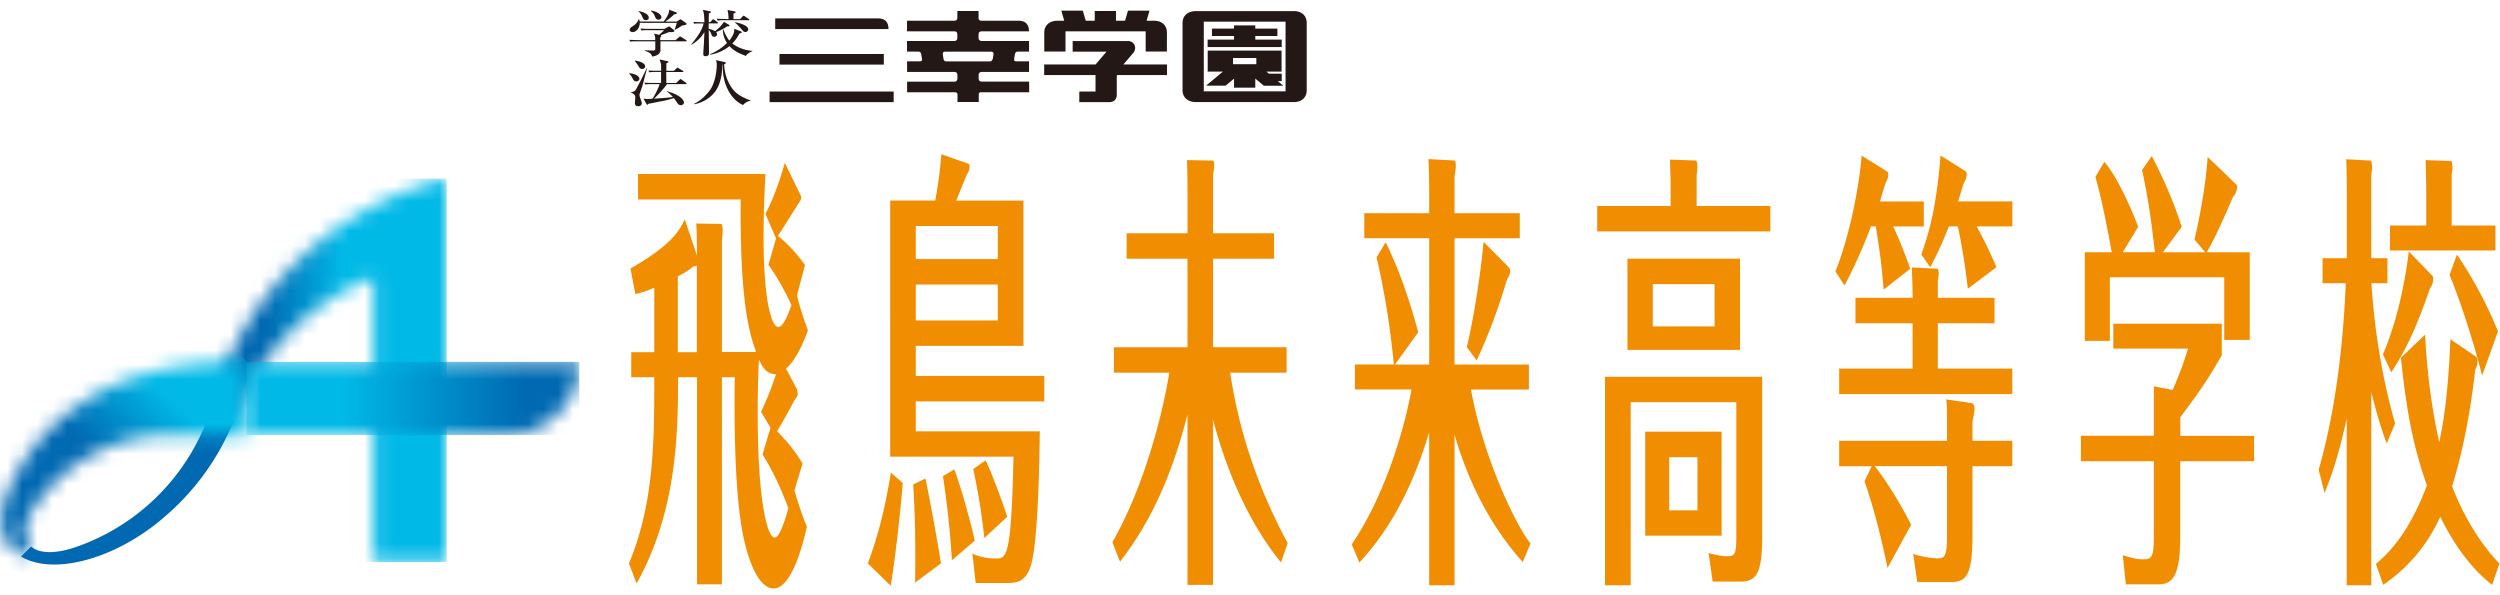 <svg width="168" height="40" fill="none" xmlns="http://www.w3.org/2000/svg"><g clip-path="url(#clip0_40000004_6748)"><path d="M46.103 2.776h-1.72v.589c0 .177-.12.377-.565.435-.045-.206-.188-.28-.491-.395v-.029c.08.006.417.018.526.018.142 0 .182-.012.182-.11v-.508H42.82c-.263 0-.354 0-.463.023l-.068-.126c.257.017.56.023.605.023h1.136c0-.218 0-.24-.08-.44l.349.085c.057-.057.308-.286.331-.314h-1.062a2.63 2.63 0 00-.463.023l-.068-.132c.262.017.56.023.605.023h1.017l.24-.137s.051-.023.062-.023c.035 0 .057.011.08.04l.257.206s.023.028.023.04c0 .091-.097.097-.371.091-.211.086-.388.155-.554.212.029.017.04.028.04.051 0 .035-.029.063-.069.103v.172h1.029l.216-.183c.04-.034.075-.063.092-.063s.023 0 .074.04l.326.2s.04.029.04.052c0 .034-.035.04-.063.04m-.24-1.07c-.04.029-.217.143-.251.166-.075.04-.115.063-.234.12l-.03-.011c.064-.109.144-.418.155-.452h-2.49c0 .337-.228.623-.474.623-.108 0-.2-.063-.2-.16s.046-.131.229-.257a.899.899 0 00.377-.452h.022a.553.553 0 01.04.16h1.61c.115-.137.372-.509.372-.75V.65l.463.177c.028.011.057.023.057.057 0 .063-.143.074-.171.074a4.478 4.478 0 01-.606.492h.771l.177-.12c.052-.029.057-.029.069-.029.023 0 .028 0 .08.04l.268.19c.046.033.057.05.057.073 0 .075-.103.086-.28.11m-2.45-.361c-.125 0-.165-.052-.228-.2-.057-.126-.109-.252-.269-.39l.017-.016c.309.051.675.211.675.434 0 .046-.012.172-.195.172zm.845-.034c-.148 0-.188-.098-.245-.23-.04-.108-.069-.17-.268-.365l.017-.017c.382.057.696.263.696.446 0 .074-.057.171-.205.171m4.716.451h-.103a3.403 3.403 0 01-.73.383.197.197 0 01.062.143c0 .098-.097.172-.194.172-.131 0-.166-.103-.183-.16a.834.834 0 00-.183-.303c0 .234.018 1.264.018 1.47 0 .057 0 .171-.023.205-.006.006-.063.092-.2.092-.086 0-.16-.029-.16-.126 0-.194.029-.515.04-.71.006-.182.029-.548.034-.783-.2.332-.49.63-.862.847l-.029-.017c.229-.275.726-.864.834-1.413h-.16c-.263 0-.354 0-.462.023l-.069-.126c.257.017.56.023.605.023h.143c-.011-.36-.028-.71-.114-.84l.491.108c.04.006.063.017.063.04 0 .04-.091.08-.143.103l-.006.583h.103l.132-.148c.04-.046.051-.046.063-.046.022 0 .062.023.08.04l.2.149c.028.022.04.028.04.051 0 .034-.04.04-.07.04h-.553v.366c.28.052.383.126.434.16.086-.074.297-.263.32-.286.137-.154.2-.24.274-.343l.337.195s.034.022.034.051c0 .046-.04.051-.074.051m1.382 1.796c-.16.097-.183.155-.2.195-.451-.166-.782-.315-1.108-.658-.428.343-.977.543-1.313.572v-.029c.445-.183.833-.44 1.147-.755a1.634 1.634 0 01-.28-.903h.04c.143.383.28.595.395.738.114-.143.365-.464.33-.795l.43.171c.073.029.08.052.08.063 0 .034-.018.04-.166.097-.166.32-.315.498-.474.658.48.383 1.09.486 1.353.498v.022a1.27 1.27 0 00-.234.12m-.029-2.2h-1.61a2.63 2.63 0 00-.463.023l-.068-.126c.257.017.56.023.61.023h.19a2.77 2.77 0 00-.07-.607l.475.092c.045.006.074.034.074.057 0 .029-.103.074-.149.092v.371h.446l.171-.183c.04-.04.052-.045.063-.045.017 0 .034.011.08.04l.269.183s.04.028.04.051c0 .029-.04.04-.07.04m-.216.778c-.08 0-.097-.017-.274-.217-.177-.2-.252-.292-.423-.424v-.011c.274.029.908.212.908.475 0 .068-.057.183-.211.183m-7.79 2.772c.171-.011.685.115.685.372 0 .086-.08.172-.211.172-.063 0-.143-.012-.223-.16-.085-.166-.102-.184-.251-.367v-.017zm1.21-.36c-.062.189-.273 1.058-.33 1.23-.023.074-.149.417-.172.491a.322.322 0 00-.017.103c0 .063.017.103.063.235.085.246.091.251.091.314 0 .092-.068.2-.228.2-.234 0-.234-.171-.234-.222 0-.063.028-.332.028-.39 0-.13-.137-.262-.32-.314v-.011c.263-.04.315-.103.383-.223.114-.218.251-.47.343-.652.32-.664.36-.738.37-.761h.03-.006zm-.822-.492c.394.052.686.195.686.39 0 .033-.029.17-.2.17-.137 0-.172-.057-.257-.205-.029-.057-.212-.292-.24-.338v-.017h.011zm2.782 1.493l.211-.206c.034-.034.04-.046.063-.046.028 0 .057.023.08.04l.291.206s.04.029.04.052c0 .034-.034.04-.063.04h-1.25s-.315.451-.874.978c.913-.063 1.005-.069 1.267-.115-.125-.131-.28-.291-.416-.372l.011-.017c.805.223 1.148.544 1.148.767 0 .114-.126.177-.211.177-.126 0-.206-.103-.24-.16-.12-.183-.149-.218-.229-.32a5.486 5.486 0 01-.828.211c-.28.057-.605.12-.874.172-.04.051-.045.063-.074.063-.028 0-.045-.023-.068-.063l-.194-.343c.125.017.194.022.28.022.034 0 .268-.017.32-.017.148-.194.399-.703.485-.983h-.497c-.263 0-.354.005-.463.028l-.068-.126c.2.012.405.018.605.018h.52v-.738h-.326c-.263 0-.354.006-.462.028l-.069-.125c.2.011.405.017.611.017h.251c0-.32 0-.395-.011-.458a3.653 3.653 0 00-.097-.303l.525.115c.046.011.075.022.075.057 0 .04-.103.068-.138.08l-.005.514h.508l.177-.165c.034-.035.046-.046.069-.046.023 0 .04.011.074.04l.28.166s.04.028.04.051c0 .035-.04.035-.063.035h-1.091l.006.737h.657l.017-.011zm4.991 1.2c-.297.07-.377.155-.514.292-.531-.246-.857-.68-1.068-1.144-.245-.537-.297-1.063-.297-1.572h-.028c0 .491-.063 1.172-.423 1.732-.183.286-.64.761-1.45.933l-.03-.029c.515-.234.96-.732 1.143-1.024.291-.48.388-1.172.388-1.59 0-.211-.028-.263-.057-.325l.571.125s.098.023.098.058c0 .034-.035.074-.115.097.035.755.314 1.4.703 1.813.268.28.64.457 1.08.617v.023-.006zm35.689-4.106h-1.776v-.24h1.485v-.497h-1.485v-.218h-1.428v.218h-1.485v.497h1.485v.24h-1.776v.504h4.98V2.66zm-3.204 2.62v.612h1.428V5.28l.571.48h1.308l-.365-.309h.262V4.95h-.862l-.166-.137h1.017V3.399h-4.963v1.413h1.022l-1.13.943h1.313l.571-.474h-.006zm-.068-1.384h1.565v.417H82.86v-.417zM86.938.746h-6.574c-.537 0-.897.308-.897.795v4.518c0 .491.36.8.897.8h6.573c.56 0 .874-.326.874-.8V1.54c0-.475-.32-.795-.874-.795zm-.549 5.393h-5.494V1.455h5.494v4.684zM71.603 2.107h5.386v1.355h1.427V2.187c0-.47-.32-.795-.873-.795h-.492l.195-.675H75.8l-.195.675h-.61V.74h-1.428v.652h-.606l-.194-.675h-1.445l.194.675h-.445c-.537 0-.897.308-.897.795v1.275h1.428V2.106zm3.895 2.218l.645-.754c.286-.32.103-.813-.337-.813h-3.723v.715h2.273l-.731.858h-3.456v.715h3.45V6.15h-1.09v.715h2.004c.36 0 .514-.223.514-.51v-1.28l.023-.029h3.352v-.715h-2.924v-.006zm-7.11-.857h.765v-.715h-3.187c-.12 0-.206-.075-.206-.206v-.24c0-.12.075-.2.206-.2h3.181c0-.464-.228-.715-.708-.715h-2.49c-.103 0-.189-.052-.189-.178V.74h-1.427v.457c0 .126-.08.195-.195.195h-3.186v.715h3.175c.137 0 .206.08.206.2v.24c0 .137-.086.206-.2.206h-3.181v.715h.765c.097 0 .171.068.188.166l.057.348c.018.086-.045.138-.137.138h-.868v.715h3.176c.137 0 .205.08.205.2v.246c0 .131-.085.205-.2.205h-3.18v.715h3.226c.109 0 .16.069.16.155v.497h1.428V6.35c0-.086.051-.149.137-.149h3.25v-.715h-3.187c-.12 0-.206-.074-.206-.205v-.246c0-.12.074-.2.206-.2h3.18V4.12h-.867c-.092 0-.154-.052-.137-.138l.057-.348c.017-.098.091-.166.188-.166m-1.69.497c-.017.086-.075.16-.183.16h-2.93c-.114 0-.171-.068-.183-.16a5.615 5.615 0 01-.05-.326c-.018-.114.05-.166.165-.166H66.6c.114 0 .177.058.166.166-.006.057-.035.212-.052.326m-7.716-2.728h-6.904v.715h7.613c0-.463-.223-.715-.709-.715zm.394 2.391H52.38v.715h7.013v-.715zm.663 2.522h-8.338v.715h8.338V6.15z" fill="#231815"/><mask id="mask0_40000004_6748" style="mask-type:luminance" maskUnits="userSpaceOnUse" x="14" y="12" width="17" height="26"><path d="M25.103 13.848c-5.255 2.75-9.264 7.617-10.874 13.428l1.45 1.04c1.605-4.392 5.066-7.943 9.418-9.681v19.13h4.912V12a21.953 21.953 0 00-4.912 1.847" fill="#fff"/></mask><g mask="url(#mask0_40000004_6748)"><path d="M30.02 12H14.233v25.77h15.785V12z" fill="url(#paint0_linear_40000004_6748)"/></g><mask id="mask1_40000004_6748" style="mask-type:luminance" maskUnits="userSpaceOnUse" x="16" y="24" width="23" height="6"><path d="M34.018 29.237H16.565V24.32H38.93a4.915 4.915 0 01-4.912 4.918z" fill="#fff"/></mask><g mask="url(#mask1_40000004_6748)"><path d="M38.93 24.319H16.565v4.918H38.93V24.32z" fill="url(#paint1_linear_40000004_6748)"/></g><path d="M5.068 36.77c-1.302.445-2.416.457-2.981-.046l-.674.674c1.862 1.127 5.357.464 8.51-1.773.388-.274.748-.56 1.09-.857a16.652 16.652 0 004.678-6.451l-1.45-1.041a14.524 14.524 0 01-9.167 9.493" fill="#0069B2"/><mask id="mask2_40000004_6748" style="mask-type:luminance" maskUnits="userSpaceOnUse" x="0" y="24" width="17" height="14"><path d="M.648 32.754c-.686 1.493-.754 2.9-.052 3.907.212.303.509.566.828.754l.674-.669a1.03 1.03 0 01-.188-.206c-.497-.703-.103-1.904.897-3.14a10.975 10.975 0 018.606-4.157h5.197v-4.918h-.685c-9.04 0-13.387 4.329-15.277 8.435" fill="#fff"/></mask><g mask="url(#mask2_40000004_6748)"><path d="M8.254 15.942L-6.644 30.86 8.254 45.778 23.15 30.86 8.254 15.942z" fill="url(#paint2_linear_40000004_6748)"/></g><path d="M53.556 26.206a.902.902 0 01.051.275c0 .126-.085.246-.211.394a38.239 38.239 0 01-1.177 2.105c1.011 1.007 1.485 1.802 1.714 2.168l-.548 1.801c.074.275.525 1.767.839 2.442-.651 2.865-1.44 4.152-2.239 4.152-.873 0-1.599-1.407-2.05-3.574-.64-3.146-.588-8.853-.56-10.62h-.862v13.92H46.84v-13.92h-1.274c0 3.877-.097 9.036-2.787 13.857l-.514-1.344c1.702-4.055 1.702-8.327 1.702-12.514h-1.548v-1.68h1.548v-4.336c-.623.275-.96.366-1.274.423l-.325-1.71c2.787-1.59 3.29-2.567 3.65-3.3l.822 2.443c-.012-.55-.012-1.682-.052-2.168l1.662.029c.074 0 .114.246.114.429s-.023.366-.051.612v7.566h2.302c-.452-1.218-1.103-3.357-1.04-10.254h-6.899v-1.71h8.561a79.21 79.21 0 00-.126 4.3c0 4.118.526 5.982.988 5.982.36 0 .686-.915.886-1.464-.2-.457-.829-1.738-1.548-2.716l.514-1.773-.714-1.653c.24-.457.737-1.43 1.302-3.42l1.074 2.196c.074.155-.04.366-.086.43-.211.302-1.222 1.955-1.462 2.287.56.394 1.348 1.252 1.828 1.95l-.537 2.047c.074.31.325 1.253.737 2.35-.297.767-.749 1.922-1.474 2.563l.748 1.407-.011.028zm-8.002-2.539h1.274V17.84a.567.567 0 01-.24.063c-.251.211-.4.337-1.04.674v5.096l.006-.006zm5.586 4.003c.548-1.126.914-2.23 1.01-2.533-.673.029-.947-.55-1.147-.978-.086 1.464-.086 3.174-.086 3.66 0 5.736.623 8.304 1.148 8.304.349 0 .76-1.401.914-1.984-.423-1.07-.822-2.105-1.736-3.603l.537-1.796-.64-1.07zm9.526 4.793c-.114 1.372-.422 4.518-.81 6.897l-1.537-1.499c.662-1.795 1.125-3.505 1.548-6.102l.8.704zm8.11-18.987v9.768H61.54v2.019h8.635v1.71H61.54v2.013h8.333c-.023 2.196-.126 7.6-.612 9.064-.348 1.035-.913 1.127-1.61 1.127h-2.085l-.222-1.985c.576.303 1.273.338 1.673.338.662 0 .948-.43 1.09-6.84h-8.286V13.476h3.027c.274-1.464.36-2.5.411-3.111l1.822.64c.04 0 .074.063.074.218 0 .12-.034.274-.188.52-.023.029-.589 1.464-.714 1.739h4.523v-.006zm-6.585 18.678c.223 1.07.811 4.18 1.04 5.707l-1.737 1.287c.012-.577.012-1.126.012-2.047 0-2.14-.086-3.603-.137-4.547l.822-.394v-.006zM61.54 17.41h5.511v-2.224H61.54v2.224zm5.511 1.71H61.54v2.414h5.511V19.12zm-2.924 12.422c.44 1.16 1.062 3.386 1.377 4.792l-1.537 1.316a62.401 62.401 0 00-.6-5.65l.76-.458zm2.108-.606c.422.886 1.113 2.745 1.45 3.786l-1.536 1.435a44.37 44.37 0 00-.748-4.638l.84-.583h-.007zm19.851 6.868c-1.827-2.259-3.46-5.404-4.574-9.613v11.112h-1.714V27.858c-1.125 4.392-2.598 7.383-4.534 9.888l-.514-1.315c1.924-3.329 3.272-7.967 3.826-11.387h-3.723v-1.71h4.945v-5.948H75.71v-1.71h4.09v-2.201c0-1.527-.012-2.042-.035-2.717l1.748.035s.074 0 .074.274c0 .246-.023.423-.074.704v3.906h4.1v1.71h-4.1v5.947h4.946v1.71H82.67c.611 4.186 2.05 8.121 3.86 11.45l-.45 1.315.005-.006zm16.243-.034c-1.536-1.704-3.398-4.455-4.586-8.573v10.134H96.04V29.043c-1.502 5.038-3.524 7.48-4.689 8.761l-.514-1.223c2.587-3.815 3.735-8.79 4.015-10.409H91.05v-1.681h2.616c-.274-2.78-.64-4.947-1.16-7.2l.612-1.007c1.04 2.139 1.673 4.152 2.187 6.045l-1.565 2.168h2.302v-8.488h-4.363v-1.68h4.363v-1.345c0-.549-.023-1.773-.051-2.293l1.673.091c.086 0 .166 0 .166.338 0 .246-.063.583-.086.766v2.442h4.386v1.681h-4.386v8.488h4.997v1.68h-3.89c.76 4.302 2.902 8.974 3.999 10.346l-.526 1.253.006-.006zm-.971-19.839c.04.029.126.154.126.303s-.075.303-.212.55c-.748 2.476-1.365 3.963-2.038 5.432l-.663-.886c.6-2.562.988-5.553 1.125-7.08l1.662 1.681zm17.608-4.089v1.71h-11.634v-1.71h4.934v-1.373c0-.366-.04-1.4-.04-1.744l1.754.063s.085.091.085.366c0 .091 0 .154-.051.64v2.048h4.952zm-.549 11.478v10.59c0 2.288-.222 3.174-1.422 3.174h-1.902l-.274-1.921c.349.091.76.211 1.24.211.502 0 .622-.085.622-1.31V27.03h-7.099v12.3h-1.725V25.32h10.56zm-1.49-7.938v6.13h-7.562v-6.13h7.562zm-1.234 11.627v6.988h-5.134V29.01h5.134zm-4.626-9.917v2.842h4.152v-2.842h-4.152zm1.102 11.632v3.569h1.902v-3.569h-1.902zm14.41-11.266c-.149-1.801-.235-2.413-.526-4.243h-.325a33.475 33.475 0 01-1.777 3.968l-.611-.943c1.074-2.688 1.622-6.045 1.765-7.784l1.713 1.07c.023.028.075.063.075.217 0 .155-.035.246-.149.486-.137.303-.297.944-.411 1.31h2.947v1.681h-2.062c.052.092.611 1.281 1.148 2.843l-1.787 1.4v-.005zm3.649 5.313h4.997v1.71h-11.633v-1.71h4.934v-3.048h-3.838v-1.71h3.838c0-.698-.023-1.373-.051-2.042l1.747.092s.063.183.063.303c0 .063-.034.366-.063.52v1.127h3.81v1.71h-3.81v3.048h.006zm.611 3.203c0-.612-.011-.795-.051-1.133l1.702.246c.148.029.199.246.199.366 0 .212-.04.338-.137.858v1.31h2.673v1.71h-2.673v4.489c0 2.688-.337 3.294-1.41 3.294h-2.302l-.274-1.893c.674.246 1.491.303 1.673.303.503 0 .6-.274.6-1.618v-4.581h-4.86c.337.423 1.325 1.738 2.45 3.94l-1.588 2.9c-.251-1.224-.776-3.632-1.547-5.828l.485-1.006h-2.187v-1.71h7.247v-1.647zm1.399-8.579c-.274-2.35-.588-3.786-.674-4.18h-.599c-.566 1.435-.954 2.167-1.251 2.745l-.6-.858c.537-1.527 1.011-3.174 1.291-6.651l1.702 1.07c.051.062.051.12.051.182 0 .275-.125.486-.2.612-.148.486-.211.704-.376 1.218h3.649v1.682h-2.399c.463.857.914 1.738 1.325 2.745l-1.913 1.435h-.006zm19.235 9.888v1.71h-4.963v5.038c0 2.534-.439 3.237-1.462 3.237h-2.187l-.211-1.956c.514.15.885.275 1.388.275.576 0 .702-.183.702-1.59v-5.004h-4.9v-1.71h4.9V25.96l1.262.246c.149-.337.725-1.675 1.028-2.78h-5.014v-1.675h7.287v2.133c-1.039 1.767-1.41 2.322-2.787 4.152v1.253h4.963l-.006-.006zm-6.664-12.33c-.212-1.922-.474-3.786-.863-5.524l.651-.944c.577 1.07 1.514 3.111 2.011 4.764l-1.263 1.704h2.85l-.725-.852c.6-2.596.811-4.455.885-5.553l1.936 1.864a.27.27 0 01.04.149c0 .154-.074.492-.262.64-.052.12-1.211 2.871-1.788 3.752h2.901v5.89h-1.713v-4.209h-7.687v4.272h-1.685v-5.953h1.81c-.034-.212-.599-3.386-1.096-5.061l.599-1.012c.823.914 1.811 3.11 2.273 4.363l-1.033 1.704h2.164l-.005.006zm15.574 12.85c-.452-1.252-.611-1.83-1.034-3.448V39.33h-1.651V28.128c-.622 2.865-1.165 4.18-1.484 5.004l-.4-1.561c1.062-3.69 1.639-8.058 1.822-12.542h-1.56v-1.676h1.628v-3.906c0-1.006 0-1.801-.04-2.745l1.662.092s.074.154.074.394c0 .212-.023.4-.051.52v5.645h1.085v1.676h-1.074c.126 2.076.497 5.587 1.588 9.43l-.565 1.344zm2.575-7.32c.126 2.076.337 4.455.96 7.235.211-1.007.588-2.9.748-6.926l1.736 1.19c.063.034.086.154.086.337 0 .183-.086.395-.16.549-.4 3.694-1.102 6.382-1.548 7.812.434 1.132 1.422 3.357 3.176 5.187l-.486 1.436c-1.713-1.344-2.81-3.203-3.484-4.581-.674 1.464-1.776 3.174-3.838 4.58l-.485-1.406c.663-.578 2.113-1.802 3.427-5.279-.937-2.625-1.388-5.095-1.748-8.578l1.628-1.556h-.012zm-2.827 1.338c1.314-3.048 1.714-6.68 1.737-6.925l1.599 1.647c.011.034.04.063.04.126 0 .394-.075.514-.212.703-.885 2.568-1.536 3.998-2.598 5.645l-.56-1.19-.006-.006zm7.562-8.664v1.676h-7.088v-1.676h2.439v-2.259c0-.274-.011-1.07-.04-2.139l1.713.063c.052 0 .086.275.086.395 0 .246-.023.366-.051.492v3.448h2.941zm-.897 10.1c-.377-1.619-1.388-4.884-2.187-6.777l.497-1.373a27.966 27.966 0 012.758 5.159l-1.073 2.99h.005z" fill="#F18D00"/></g><defs><linearGradient id="paint0_linear_40000004_6748" x1="17.884" y1="28.09" x2="23.022" y2="28.09" gradientUnits="userSpaceOnUse"><stop stop-color="#0069B2"/><stop offset="1" stop-color="#00B9E7"/></linearGradient><linearGradient id="paint1_linear_40000004_6748" x1="35.265" y1="28.945" x2="23.021" y2="28.945" gradientUnits="userSpaceOnUse"><stop stop-color="#0069B2"/><stop offset="1" stop-color="#00B9E7"/></linearGradient><linearGradient id="paint2_linear_40000004_6748" x1="7.293" y1="31.537" x2="11.813" y2="27.023" gradientUnits="userSpaceOnUse"><stop stop-color="#0069B2"/><stop offset="1" stop-color="#00B9E7"/></linearGradient><clipPath id="clip0_40000004_6748"><path fill="#fff" transform="translate(0 .628)" d="M0 0h168v39H0z"/></clipPath></defs></svg>